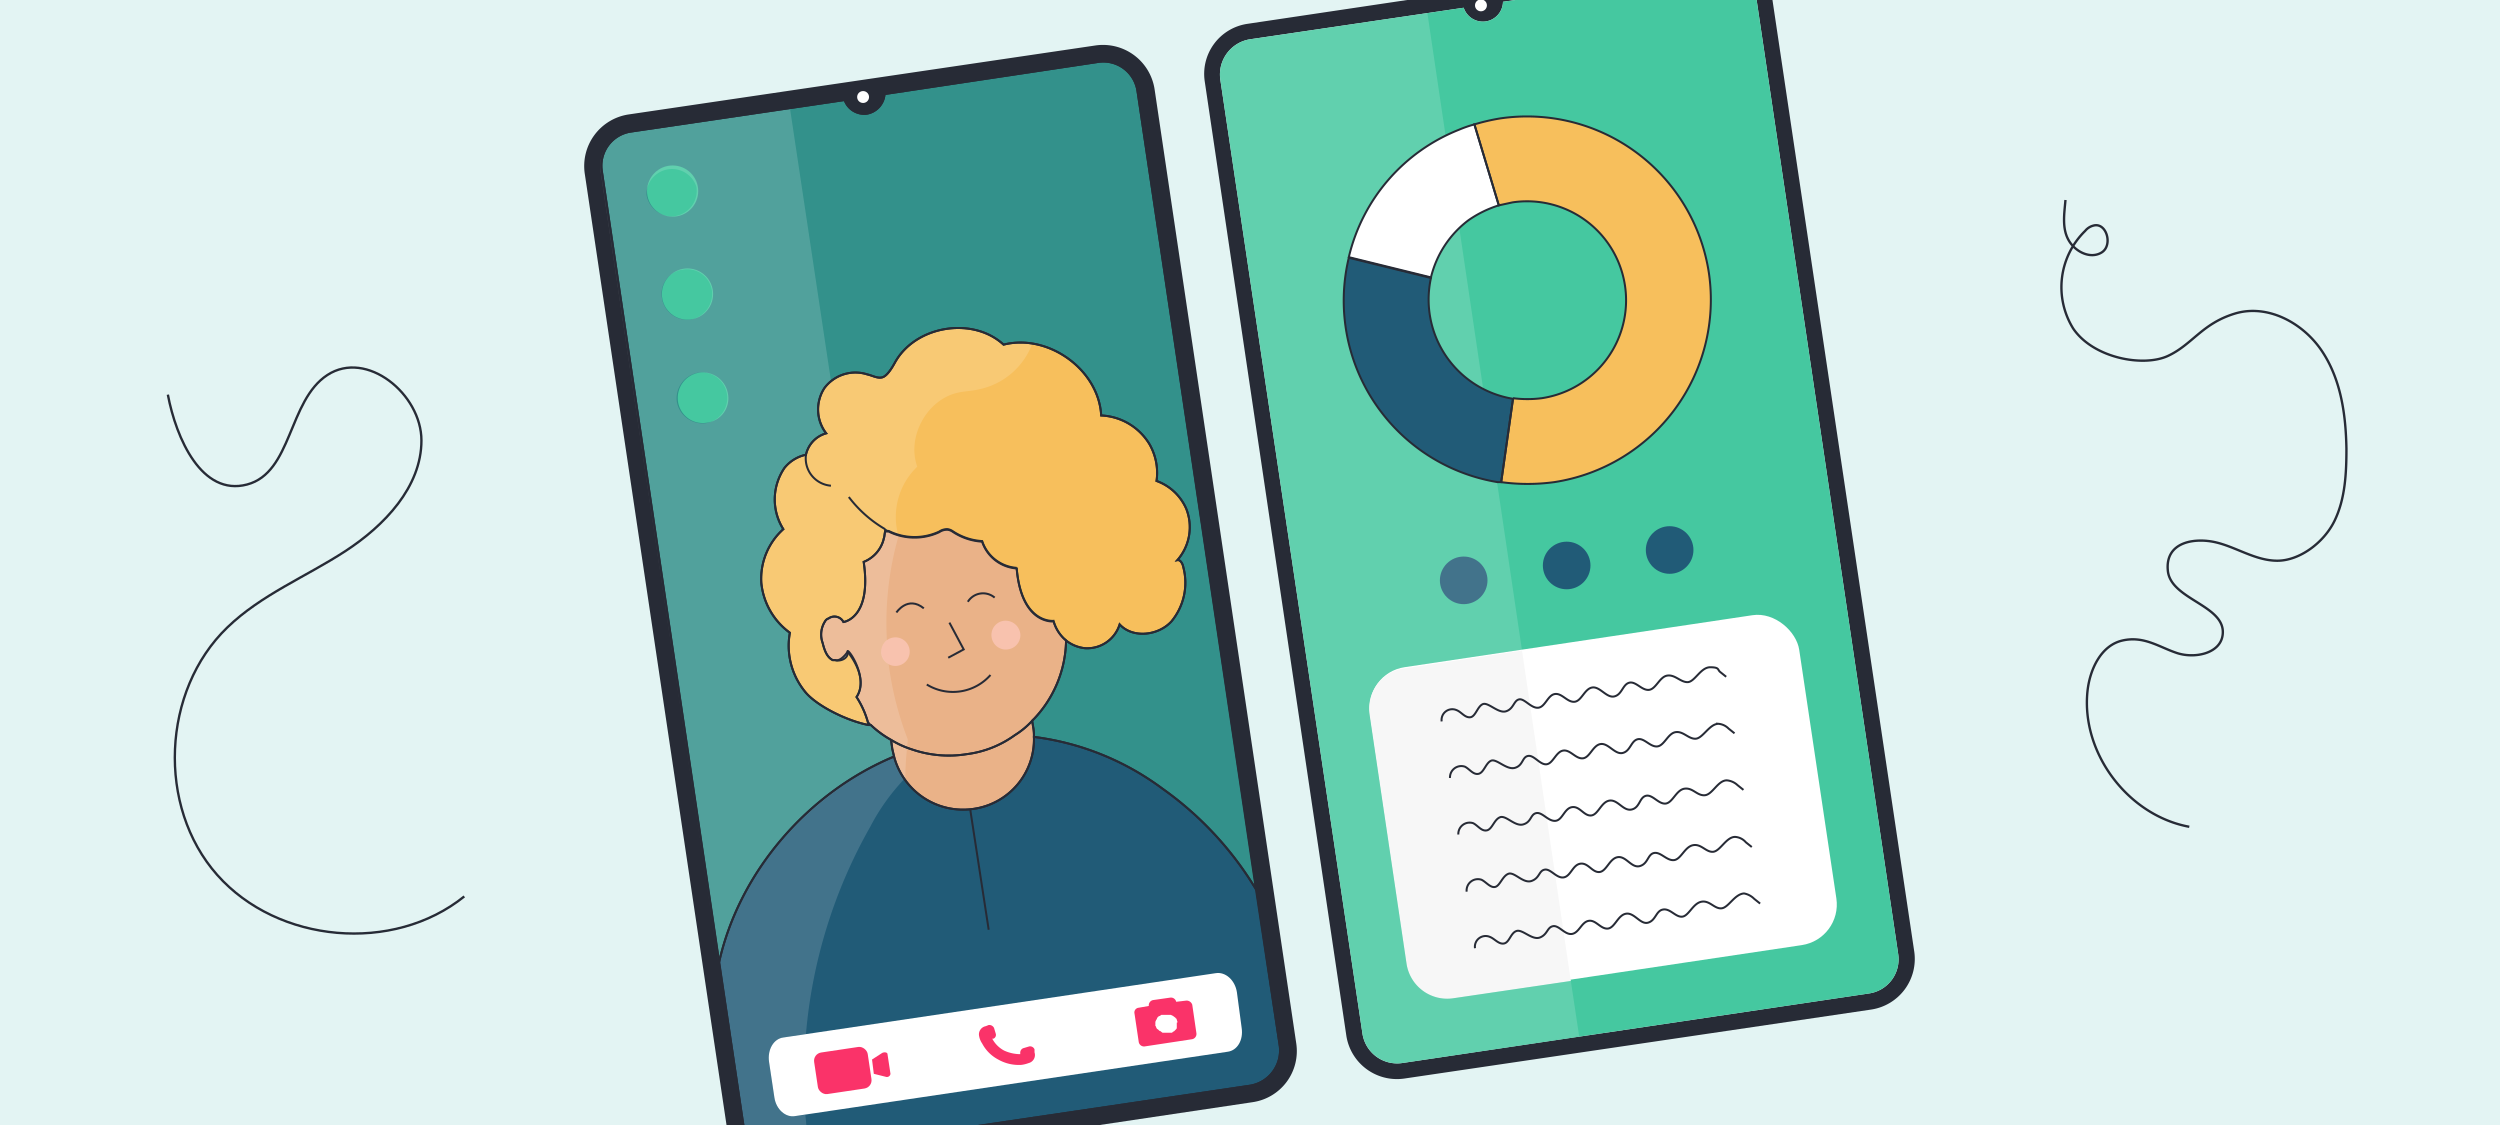 <svg id="Capa_3" data-name="Capa 3" xmlns="http://www.w3.org/2000/svg" xmlns:xlink="http://www.w3.org/1999/xlink" viewBox="0 0 420 189"><defs><style>.cls-1,.cls-15,.cls-3{fill:none;}.cls-2{fill:#e3f4f3;}.cls-15,.cls-3{stroke:#272b36;stroke-miterlimit:10;}.cls-3{stroke-width:0.4px;}.cls-4{clip-path:url(#clip-path);}.cls-5{fill:#272b36;}.cls-6{fill:#45c8a0;}.cls-7{fill:#f7bf5c;}.cls-8{fill:#215b77;}.cls-9{fill:#33918b;}.cls-10{fill:#eab288;}.cls-11{fill:#f8c2ae;}.cls-12,.cls-14{fill:#fff;}.cls-13{fill:#fa3369;}.cls-14{opacity:0.15;}.cls-15{stroke-width:0.34px;}.cls-16{fill:#f7f7f7;}</style><clipPath id="clip-path"><rect class="cls-1" width="420" height="189"/></clipPath></defs><rect class="cls-2" width="420" height="189"/><g id="Capa_2" data-name="Capa 2"><path class="cls-3" d="M78,150.6c-11.9,9.6-31.3,7.9-41.5-3.6s-9.3-31,1.7-41.6c5.7-5.5,13.2-8.5,19.8-12.8S70.8,81.8,70.8,74,61.6,58.7,55,63,49.1,79.4,41.5,81.4,29.6,73.7,28.2,66.3"/><path class="cls-3" d="M367.8,138.9c-10.3-1.9-18.2-12.4-17.1-22.8.4-3.7,2.3-7.7,5.9-8.5s6.1,1.1,9.1,2.1,7.3.1,7.7-3c.7-5-8.7-5.9-9.2-10.8s4.5-5.6,8-4.8,6.7,3.1,10.4,3.1,7.8-3,9.6-6.7,2-8,2-12.1c-.1-5.7-.9-11.6-4.1-16.4s-9.2-8-14.7-6.3-7.1,5.2-11.2,7.1-12.5.4-15.9-4.6a13.2,13.2,0,0,1,2-16.4,2.6,2.6,0,0,1,1.4-.9c2.2-.6,3.3,3.3,1.4,4.5s-4.5-.1-5.6-2.1-.7-4.4-.5-6.7"/></g><g class="cls-4"><path class="cls-5" d="M288-7.7,209.6,4a8.5,8.5,0,0,0-7.2,9.7l23.8,160.4a8.6,8.6,0,0,0,9.7,7.1l78.5-11.6a8.6,8.6,0,0,0,7.2-9.7L297.7-.5A8.5,8.5,0,0,0,288-7.7Zm30.9,168a5.8,5.8,0,0,1-4.9,6.6l-78.5,11.7a5.9,5.9,0,0,1-6.6-4.9L205,13.3a6,6,0,0,1,5-6.7l35.9-5.3a3.4,3.4,0,0,0,3.7,2.3A3.4,3.4,0,0,0,252.5.3L288.4-5a5.9,5.9,0,0,1,6.7,4.9Z"/><path class="cls-6" d="M295.1-.1l23.8,160.4a5.8,5.8,0,0,1-4.9,6.6l-78.5,11.7a5.9,5.9,0,0,1-6.6-4.9L205,13.3a6,6,0,0,1,5-6.7l35.9-5.3a3.4,3.4,0,0,0,3.7,2.3A3.4,3.4,0,0,0,252.5.3L288.4-5A5.9,5.9,0,0,1,295.1-.1Z"/><path class="cls-7" d="M198.8,95.3a10.2,10.2,0,0,1-2,9.1c-2.2,2.4-6.5,2.9-8.7.5a5.7,5.7,0,0,1-5.8,4,6.1,6.1,0,0,1-3.2-1.3,6.5,6.5,0,0,1-2.1-3.3s-5.4.6-6.2-8.9a6.6,6.6,0,0,1-5.8-4.5,10,10,0,0,1-5-1.7,1.9,1.9,0,0,0-.8-.3,2.3,2.3,0,0,0-1.4.4,9.8,9.8,0,0,1-8.5-.1h-.2l-.4-.2v.3c-.1.4-.1.8-.2,1.1a5.6,5.6,0,0,1-3.4,4c1.4,9.5-3.4,10.1-3.4,10.1a1.7,1.7,0,0,0-2.5-.6,1,1,0,0,0-.6.5,4.1,4.1,0,0,0-.4,3.6c.3,1.2.7,2.4,1.7,2.9h.4c1,.3,2.3-.4,2.1-1.4s3.7,4.3,1.5,7.6a15.4,15.4,0,0,1,1.9,4.2c0,.2.1.3.1.5-3.6-.7-8.4-3.1-10.4-5.3a12.2,12.2,0,0,1-2.8-10.2,11.8,11.8,0,0,1-4.8-8.4,11.2,11.2,0,0,1,3.7-9,9.4,9.4,0,0,1,.2-10.3,6.3,6.3,0,0,1,3.6-2.2,4.8,4.8,0,0,1,3.4-3.6,6.6,6.6,0,0,1-.3-7.6,6.5,6.5,0,0,1,7.2-2.3c.9.2,1.7.7,2.5.5s1.6-1.5,2.1-2.4c3.4-6.3,13.1-7.9,18.3-3.1,7.5-1.9,16,4.2,16.4,11.9a10,10,0,0,1,8.1,4.8,9.7,9.7,0,0,1,1.2,6.2,8.6,8.6,0,0,1,5,4.7,8.4,8.4,0,0,1-1.5,8.6C198.3,94,198.7,94.7,198.8,95.3Z"/><path class="cls-8" d="M195.3,132.5a45.8,45.8,0,0,0-21.6-8.7,11.8,11.8,0,0,1-10.2,12.1,12,12,0,0,1-13.3-8.8c-14.4,6-26,19.3-29.4,34.6l4.1,27.4a5.9,5.9,0,0,0,6.7,4.9L210,182.4a6,6,0,0,0,5-6.7l-4-26.3A56.5,56.5,0,0,0,195.3,132.5Zm12.1,39.8a3,3,0,0,1-2.5,3.3L134.5,186a2.8,2.8,0,0,1-3.3-2.4l-.7-4.8a2.8,2.8,0,0,1,2.4-3.3L203.3,165a3.1,3.1,0,0,1,3.4,2.5Z"/><path class="cls-5" d="M184.1,7.8,105.6,19.4a8.6,8.6,0,0,0-7.2,9.7l23.9,160.4a8.5,8.5,0,0,0,9.7,7.2L210.4,185a8.5,8.5,0,0,0,7.2-9.7L193.8,15A8.6,8.6,0,0,0,184.1,7.8ZM215,175.7a6,6,0,0,1-5,6.7L131.6,194a5.9,5.9,0,0,1-6.7-4.9L101.1,28.7a5.8,5.8,0,0,1,4.9-6.6l35.9-5.3a3.5,3.5,0,0,0,3.7,2.3,3.6,3.6,0,0,0,3-3.3l35.9-5.4a5.8,5.8,0,0,1,6.6,4.9Z"/><path class="cls-9" d="M184.5,10.4l-35.9,5.4a3.6,3.6,0,0,1-3,3.3,3.5,3.5,0,0,1-3.7-2.3L106,22.1a5.8,5.8,0,0,0-4.9,6.6l19.7,133c3.4-15.3,15-28.6,29.4-34.6l-.3-1.3-.2-1.5a16.6,16.6,0,0,1-3.4-2.5h-.4c-3.6-.7-8.4-3.1-10.4-5.3a12.2,12.2,0,0,1-2.8-10.2,11.8,11.8,0,0,1-4.8-8.4,11.2,11.2,0,0,1,3.7-9,9.4,9.4,0,0,1,.2-10.3,6.3,6.3,0,0,1,3.6-2.2,4.8,4.8,0,0,1,3.4-3.6,6.6,6.6,0,0,1-.3-7.6,6.5,6.5,0,0,1,7.2-2.3c.9.2,1.7.7,2.5.5s1.6-1.5,2.1-2.4c3.4-6.3,13.1-7.9,18.3-3.1,7.5-1.9,16,4.2,16.4,11.9a10,10,0,0,1,8.1,4.8,9.7,9.7,0,0,1,1.2,6.2,8.6,8.6,0,0,1,5,4.7,8.4,8.4,0,0,1-1.5,8.6c.5-.1.9.6,1,1.2a10.2,10.2,0,0,1-2,9.1c-2.2,2.4-6.5,2.9-8.7.5a5.7,5.7,0,0,1-5.8,4,6.1,6.1,0,0,1-3.2-1.3,19.6,19.6,0,0,1-5.7,13.5l.2,1.2a7.6,7.6,0,0,1,.1,1.5,45.8,45.8,0,0,1,21.6,8.7A56.5,56.5,0,0,1,211,149.4L191.1,15.3A5.8,5.8,0,0,0,184.5,10.4Z"/><path class="cls-9" d="M146.3,121.8h-.4c0-.2-.1-.3-.1-.5S146.1,121.7,146.3,121.8Z"/><path class="cls-9" d="M149.1,89.1h-.4v-.3Z"/><path class="cls-6" d="M117.5,62.6a4.3,4.3,0,0,0-3.6,4.8,4.2,4.2,0,0,0,4.9,3.6,4.1,4.1,0,0,0,3.5-4.8A4.3,4.3,0,0,0,117.5,62.6Z"/><circle class="cls-6" cx="113" cy="32.1" r="4.3"/><circle class="cls-6" cx="115.5" cy="49.4" r="4.3"/><path class="cls-1" d="M148.7,88.9a20.8,20.8,0,0,1-6.1-5.4"/><path class="cls-1" d="M139.6,81.6a4.6,4.6,0,0,1-4.2-4,4.8,4.8,0,0,1,0-1.2"/><path class="cls-10" d="M179.1,107.6a19.6,19.6,0,0,1-5.7,13.5,13.7,13.7,0,0,1-2.9,2.4h0a17.5,17.5,0,0,1-8.1,3.2,19,19,0,0,1-9.2-.8h0a15.8,15.8,0,0,1-3.5-1.6,16.6,16.6,0,0,1-3.4-2.5c-.2-.1-.3-.3-.5-.5a15.4,15.4,0,0,0-1.9-4.2c2.2-3.3-1.5-7.6-1.5-7.6s-1.1,1.7-2.1,1.4h-.4c-1-.5-1.4-1.7-1.7-2.9a4.1,4.1,0,0,1,.4-3.6,1,1,0,0,1,.6-.5,1.7,1.7,0,0,1,2.5.6s4.8-.6,3.4-10.1a5.6,5.6,0,0,0,3.4-4c.1-.3.1-.7.2-1.1h.6a9.8,9.8,0,0,0,8.5.1,2.3,2.3,0,0,1,1.4-.4,1.9,1.9,0,0,1,.8.3,10,10,0,0,0,5,1.7,6.6,6.6,0,0,0,5.8,4.5c.8,9.5,6.2,8.9,6.2,8.9A6.5,6.5,0,0,0,179.1,107.6Z"/><path class="cls-10" d="M173.4,121.1l.2,1.2a7.6,7.6,0,0,1,.1,1.5,11.8,11.8,0,0,1-10.2,12.1,12,12,0,0,1-13.3-8.8l-.3-1.3-.2-1.5a15.8,15.8,0,0,0,3.5,1.6h0a19,19,0,0,0,9.2.8,17.5,17.5,0,0,0,8.1-3.2h0A13.7,13.7,0,0,0,173.4,121.1Z"/><line class="cls-1" x1="163" y1="136" x2="166.1" y2="156.2"/><polyline class="cls-1" points="159.5 104.6 161.9 109.1 159.3 110.5"/><path class="cls-1" d="M155.7,115a8.4,8.4,0,0,0,10.7-1.6"/><path class="cls-1" d="M150.6,102.9s1.9-2.9,4.6-.7"/><path class="cls-1" d="M162.6,101.1a3,3,0,0,1,4.5-.7"/><path class="cls-11" d="M152.8,109.1a2.4,2.4,0,1,1-2.7-2A2.4,2.4,0,0,1,152.8,109.1Z"/><path class="cls-11" d="M171.4,106.4a2.4,2.4,0,0,1-2.1,2.7,2.4,2.4,0,0,1-2.7-2,2.4,2.4,0,0,1,2-2.8A2.5,2.5,0,0,1,171.4,106.4Z"/><path class="cls-12" d="M207.8,166.7l.8,6c.3,2-.7,3.8-2.4,4l-72.6,10.8c-1.6.3-3.2-1.1-3.5-3.1l-.9-6c-.3-2.1.8-3.9,2.4-4.1l72.6-10.8C205.9,163.2,207.5,164.7,207.8,166.7Z"/><rect class="cls-13" x="136.9" y="176.4" width="9.1" height="7.06" rx="1.4" transform="translate(-24.9 22.8) rotate(-8.5)"/><path class="cls-13" d="M149.1,177.1l.5,3.3a.6.6,0,0,1-.8.5l-2-.5-.3-2.4,1.7-1.1C148.6,176.7,149.1,176.8,149.1,177.1Z"/><path class="cls-13" d="M199.3,168.1l-1.7.2a.9.9,0,0,0-1-.7l-2.8.4a.9.9,0,0,0-.8,1l-1.7.3a.8.8,0,0,0-.7,1l.7,4.7a.9.9,0,0,0,1,.8l7.9-1.2a.9.9,0,0,0,.8-1l-.7-4.8A1,1,0,0,0,199.3,168.1Zm-1.6,3.7v.9c0,.1-.1.2-.2.3h0l-.3.3h-.1l-.2.2h-1.6l-.4-.3h-.1l-.3-.3h-.1c-.1-.2-.2-.3-.2-.5h-.1v-.2h0v-.5h0c0-.1.1-.2.1-.3h0a.8.8,0,0,0,.2-.4h0l.3-.3h.1l.3-.2h1.6l.4.2h0l.4.3a.1.1,0,0,0,.1.1c.1.1.1.3.2.5h0v.2h0Z"/><path class="cls-13" d="M164.5,174.1a3.1,3.1,0,0,0,.5,1.2,6.4,6.4,0,0,0,2.7,2.7,7,7,0,0,0,3.9.9,5.3,5.3,0,0,0,1.2-.3,1.4,1.4,0,0,0,1-1.8v-.5h0a.8.8,0,0,0-.9-.5l-1,.3a.8.8,0,0,0-.5.8v.2a6.6,6.6,0,0,1-2.7-.6,4.8,4.8,0,0,1-2-2h.2a.7.7,0,0,0,.4-.8l-.3-1a.9.9,0,0,0-.9-.5h0l-.5.2A1.4,1.4,0,0,0,164.5,174.1Z"/><path class="cls-14" d="M168.6,58c-5.2-4.9-14.9-3.3-18.3,3-.5.9-1,2.1-2.1,2.4s-1.6-.3-2.5-.5a6.5,6.5,0,0,0-7.2,2.3,6.6,6.6,0,0,0,.3,7.6,4.8,4.8,0,0,0-3.4,3.6h0a5.7,5.7,0,0,0-3.5,2.2,9.2,9.2,0,0,0-.3,10.3,11.2,11.2,0,0,0-3.7,9,11.8,11.8,0,0,0,4.8,8.4,12.2,12.2,0,0,0,2.8,10.2c2,2.2,6.8,4.6,10.4,5.3,0-.2-.1-.3-.1-.5s.3.4.5.5a16.6,16.6,0,0,0,3.4,2.5l.2,1.5.3,1.3c-14.4,6-26,19.2-29.4,34.6l4.1,27.4a5.9,5.9,0,0,0,6.7,4.9l4.4-.6c-.3-2-.5-4.1-.7-6.1l-1.7.2c-1.7.3-3.2-1.1-3.5-3.1l-.9-6c-.3-2.1.8-3.9,2.4-4.1l3.8-.6a85.3,85.3,0,0,1,10.8-34.8,35.2,35.2,0,0,1,5.7-8l.2-.2a43.6,43.6,0,0,1,.3-5.1c0-.5.1-.9.1-1.4a54.2,54.2,0,0,1-3.2-12.6,2.6,2.6,0,0,1-1.2-1.8,2.1,2.1,0,0,1,.9-2.2,53,53,0,0,1,2-17.7h-.1a11.7,11.7,0,0,1,3.2-11.5c-1.8-5,1.6-11.2,6.7-12.4,1.2-.3,2.5-.3,3.7-.6a12.2,12.2,0,0,0,8.9-7.6A11.2,11.2,0,0,0,168.6,58Z"/><path class="cls-14" d="M139.6,64l-6.9-45.9-26.9,4a5.9,5.9,0,0,0-4.9,6.7l19.8,132.9c3.2-15,15.6-28.4,29.5-34.6l-.5-2.8-3.6-2.4h-.4c-3.6-.7-8.4-3.1-10.3-5.3a12.2,12.2,0,0,1-2.9-10.2,11.3,11.3,0,0,1-4.7-8.4,11,11,0,0,1,3.6-9,9,9,0,0,1,.3-10.2,5.4,5.4,0,0,1,3.6-2.3h0a4.7,4.7,0,0,1,3.3-3.6,6.3,6.3,0,0,1-.2-7.5A4.9,4.9,0,0,1,139.6,64Zm-21,7.1a4.4,4.4,0,0,1-4.9-3.6,4.4,4.4,0,0,1,3.6-4.9,4.3,4.3,0,0,1,1.3,8.5ZM116,53.7a4.3,4.3,0,0,1-4.8-3.6,4.1,4.1,0,0,1,3.5-4.8,4.2,4.2,0,0,1,4.9,3.5A4.4,4.4,0,0,1,116,53.7Zm-2.6-17.4a4.3,4.3,0,0,1-4.8-3.6,4.3,4.3,0,0,1,8.4-1.3A4.3,4.3,0,0,1,113.4,36.3Z"/><path class="cls-15" d="M198.8,95.3a10.2,10.2,0,0,1-2,9.1c-2.2,2.4-6.5,2.9-8.7.5a5.7,5.7,0,0,1-5.8,4,6.1,6.1,0,0,1-3.2-1.3,6.5,6.5,0,0,1-2.1-3.3s-5.4.6-6.2-8.9a6.6,6.6,0,0,1-5.8-4.5,10,10,0,0,1-5-1.7,1.9,1.9,0,0,0-.8-.3,2.3,2.3,0,0,0-1.4.4,9.8,9.8,0,0,1-8.5-.1h-.2l-.4-.2v.3c-.1.4-.1.8-.2,1.1a5.6,5.6,0,0,1-3.4,4c1.4,9.5-3.4,10.1-3.4,10.1a1.7,1.7,0,0,0-2.5-.6,1,1,0,0,0-.6.5,4.1,4.1,0,0,0-.4,3.6c.3,1.2.7,2.4,1.7,2.9h.4c1,.3,2.3-.4,2.1-1.4s3.7,4.3,1.5,7.6a15.4,15.4,0,0,1,1.9,4.2c0,.2.1.3.1.5-3.6-.7-8.4-3.1-10.4-5.3a12.2,12.2,0,0,1-2.8-10.2,11.8,11.8,0,0,1-4.8-8.4,11.2,11.2,0,0,1,3.7-9,9.4,9.4,0,0,1,.2-10.3,6.3,6.3,0,0,1,3.6-2.2,4.8,4.8,0,0,1,3.4-3.6,6.6,6.6,0,0,1-.3-7.6,6.5,6.5,0,0,1,7.2-2.3c.9.2,1.7.7,2.5.5s1.6-1.5,2.1-2.4c3.4-6.3,13.1-7.9,18.3-3.1,7.5-1.9,16,4.2,16.4,11.9a10,10,0,0,1,8.1,4.8,9.7,9.7,0,0,1,1.2,6.2,8.6,8.6,0,0,1,5,4.7,8.4,8.4,0,0,1-1.5,8.6C198.3,94,198.7,94.7,198.8,95.3Z"/><path class="cls-15" d="M195.3,132.5a45.8,45.8,0,0,0-21.6-8.7,11.8,11.8,0,0,1-10.2,12.1,12,12,0,0,1-13.3-8.8c-14.4,6-26,19.3-29.4,34.6l4.1,27.4a5.9,5.9,0,0,0,6.7,4.9L210,182.4a6,6,0,0,0,5-6.7l-4-26.3A56.5,56.5,0,0,0,195.3,132.5Z"/><path class="cls-15" d="M184.1,7.8,105.6,19.4a8.6,8.6,0,0,0-7.2,9.7l23.9,160.4a8.5,8.5,0,0,0,9.7,7.2L210.4,185a8.5,8.5,0,0,0,7.2-9.7L193.8,15A8.6,8.6,0,0,0,184.1,7.8ZM215,175.7a6,6,0,0,1-5,6.7L131.6,194a5.9,5.9,0,0,1-6.7-4.9L101.1,28.7a5.8,5.8,0,0,1,4.9-6.6l35.9-5.3a3.5,3.5,0,0,0,3.7,2.3,3.6,3.6,0,0,0,3-3.3l35.9-5.4a5.8,5.8,0,0,1,6.6,4.9Z"/><path class="cls-15" d="M184.5,10.4l-35.9,5.4a3.6,3.6,0,0,1-3,3.3,3.5,3.5,0,0,1-3.7-2.3L106,22.1a5.8,5.8,0,0,0-4.9,6.6l19.7,133c3.4-15.3,15-28.6,29.4-34.6l-.3-1.3-.2-1.5a16.6,16.6,0,0,1-3.4-2.5h-.4c-3.6-.7-8.4-3.1-10.4-5.3a12.2,12.2,0,0,1-2.8-10.2,11.8,11.8,0,0,1-4.8-8.4,11.2,11.2,0,0,1,3.7-9,9.4,9.4,0,0,1,.2-10.3,6.3,6.3,0,0,1,3.6-2.2,4.8,4.8,0,0,1,3.4-3.6,6.6,6.6,0,0,1-.3-7.6,6.5,6.5,0,0,1,7.2-2.3c.9.2,1.7.7,2.5.5s1.6-1.5,2.1-2.4c3.4-6.3,13.1-7.9,18.3-3.1,7.5-1.9,16,4.2,16.4,11.9a10,10,0,0,1,8.1,4.8,9.7,9.7,0,0,1,1.2,6.2,8.6,8.6,0,0,1,5,4.7,8.4,8.4,0,0,1-1.5,8.6c.5-.1.9.6,1,1.2a10.2,10.2,0,0,1-2,9.1c-2.2,2.4-6.5,2.9-8.7.5a5.7,5.7,0,0,1-5.8,4,6.1,6.1,0,0,1-3.2-1.3,19.6,19.6,0,0,1-5.7,13.5l.2,1.2a7.6,7.6,0,0,1,.1,1.5,45.8,45.8,0,0,1,21.6,8.7A56.5,56.5,0,0,1,211,149.4L191.1,15.3A5.8,5.8,0,0,0,184.5,10.4Z"/><path class="cls-1" d="M146.3,121.8h-.4c0-.2-.1-.3-.1-.5S146.1,121.7,146.3,121.8Z"/><path class="cls-1" d="M149.1,89.1h-.4v-.3Z"/><path class="cls-1" d="M117.5,62.6a4.3,4.3,0,0,0-3.6,4.8,4.2,4.2,0,0,0,4.9,3.6,4.1,4.1,0,0,0,3.5-4.8A4.3,4.3,0,0,0,117.5,62.6Z"/><circle class="cls-1" cx="113" cy="32.1" r="4.3"/><circle class="cls-1" cx="115.5" cy="49.4" r="4.3"/><path class="cls-15" d="M148.7,88.9a20.8,20.8,0,0,1-6.1-5.4"/><path class="cls-15" d="M139.6,81.6a4.6,4.6,0,0,1-4.2-4,4.8,4.8,0,0,1,0-1.2"/><path class="cls-15" d="M179.1,107.6a19.6,19.6,0,0,1-5.7,13.5,13.7,13.7,0,0,1-2.9,2.4h0a17.5,17.5,0,0,1-8.1,3.2,19,19,0,0,1-9.2-.8h0a15.8,15.8,0,0,1-3.5-1.6,16.6,16.6,0,0,1-3.4-2.5c-.2-.1-.3-.3-.5-.5a15.4,15.4,0,0,0-1.9-4.2c2.2-3.3-1.5-7.6-1.5-7.6s-1.1,1.7-2.1,1.4h-.4c-1-.5-1.4-1.7-1.7-2.9a4.1,4.1,0,0,1,.4-3.6,1,1,0,0,1,.6-.5,1.7,1.7,0,0,1,2.5.6s4.8-.6,3.4-10.1a5.6,5.6,0,0,0,3.4-4c.1-.3.1-.7.2-1.1h.6a9.8,9.8,0,0,0,8.5.1,2.3,2.3,0,0,1,1.4-.4,1.9,1.9,0,0,1,.8.3,10,10,0,0,0,5,1.7,6.6,6.6,0,0,0,5.8,4.5c.8,9.5,6.2,8.9,6.2,8.9A6.5,6.5,0,0,0,179.1,107.6Z"/><path class="cls-15" d="M173.4,121.1l.2,1.2a7.6,7.6,0,0,1,.1,1.5,11.8,11.8,0,0,1-10.2,12.1,12,12,0,0,1-13.3-8.8l-.3-1.3-.2-1.5a15.8,15.8,0,0,0,3.5,1.6h0a19,19,0,0,0,9.2.8,17.5,17.5,0,0,0,8.1-3.2h0A13.7,13.7,0,0,0,173.4,121.1Z"/><line class="cls-15" x1="163" y1="136" x2="166.1" y2="156.2"/><polyline class="cls-15" points="159.5 104.6 161.9 109.1 159.3 110.5"/><path class="cls-15" d="M155.7,115a8.4,8.4,0,0,0,10.7-1.6"/><path class="cls-15" d="M150.6,102.9s1.9-2.9,4.6-.7"/><path class="cls-15" d="M162.6,101.1a3,3,0,0,1,4.5-.7"/><path class="cls-1" d="M152.8,109.1a2.4,2.4,0,1,1-2.7-2A2.4,2.4,0,0,1,152.8,109.1Z"/><path class="cls-1" d="M171.4,106.4a2.4,2.4,0,0,1-2.1,2.7,2.4,2.4,0,0,1-2.7-2,2.4,2.4,0,0,1,2-2.8A2.5,2.5,0,0,1,171.4,106.4Z"/><path class="cls-1" d="M207.8,166.7l.8,6c.3,2-.7,3.8-2.4,4l-72.6,10.8c-1.6.3-3.2-1.1-3.5-3.1l-.9-6c-.3-2.1.8-3.9,2.4-4.1l72.6-10.8C205.9,163.2,207.5,164.7,207.8,166.7Z"/><rect class="cls-1" x="136.9" y="176.4" width="9.1" height="7.06" rx="1.4" transform="translate(-24.9 22.8) rotate(-8.5)"/><path class="cls-1" d="M149.1,177.1l.5,3.3a.6.6,0,0,1-.8.5l-2-.5-.3-2.4,1.7-1.1C148.6,176.7,149.1,176.8,149.1,177.1Z"/><path class="cls-1" d="M199.3,168.1l-1.7.2a.9.9,0,0,0-1-.7l-2.8.4a.9.9,0,0,0-.8,1l-1.7.3a.8.8,0,0,0-.7,1l.7,4.7a.9.9,0,0,0,1,.8l7.9-1.2a.9.9,0,0,0,.8-1l-.7-4.8A1,1,0,0,0,199.3,168.1Zm-1.6,3.7v.9c0,.1-.1.2-.2.3h0l-.3.3h-.1l-.2.2h-1.6l-.4-.3h-.1l-.3-.3h-.1c-.1-.2-.2-.3-.2-.5h-.1v-.2h0v-.5h0c0-.1.1-.2.1-.3h0a.8.8,0,0,0,.2-.4h0l.3-.3h.1l.3-.2h1.6l.4.2h0l.4.3a.1.1,0,0,0,.1.1c.1.1.1.3.2.5h0v.2h0Z"/><path class="cls-1" d="M164.5,174.1a3.1,3.1,0,0,0,.5,1.2,6.4,6.4,0,0,0,2.7,2.7,7,7,0,0,0,3.9.9,5.3,5.3,0,0,0,1.2-.3,1.4,1.4,0,0,0,1-1.8v-.5h0a.8.8,0,0,0-.9-.5l-1,.3a.8.8,0,0,0-.5.8v.2a6.6,6.6,0,0,1-2.7-.6,4.8,4.8,0,0,1-2-2h.2a.7.7,0,0,0,.4-.8l-.3-1a.9.9,0,0,0-.9-.5h0l-.5.2A1.4,1.4,0,0,0,164.5,174.1Z"/><circle class="cls-12" cx="145" cy="16.3" r="1"/><circle class="cls-12" cx="248.8" cy="0.9" r="1"/><rect class="cls-12" x="232.8" y="107.6" width="72.9" height="56.04" rx="6.9" transform="translate(-17 41.1) rotate(-8.5)"/><circle class="cls-8" cx="245.9" cy="97.5" r="4"/><circle class="cls-8" cx="263.2" cy="95" r="4"/><circle class="cls-8" cx="280.5" cy="92.4" r="4"/><path class="cls-1" d="M242.2,121.2a1.8,1.8,0,0,1,2.5-1.9c.8.3,1.4,1.3,2.3,1.2s1.2-1.8,2.1-2.2,2.6,1.6,3.9,1.2,1.3-1.8,2.2-2,2,1.5,3.2,1.4,1.6-2.1,2.8-2.3,2.1,1.4,3.3,1.3,1.7-2.2,3-2.4,2.4,1.8,3.7,1.5,1.4-2,2.5-2.3,2.1,1.3,3.3,1.2,1.8-2.2,3.1-2.4,2.2,1.1,3.4,1.1,2.2-2.5,3.8-2.5,1.2.4,1.7.8l1,.8"/><path class="cls-1" d="M243.6,130.7a1.9,1.9,0,0,1,2.5-1.9c.8.4,1.4,1.4,2.3,1.2s1.2-1.8,2.1-2.2,2.6,1.6,4,1.2,1.2-1.8,2.2-2,2,1.5,3.1,1.4,1.6-2.1,2.8-2.3,2.1,1.4,3.3,1.3,1.7-2.2,3-2.4,2.4,1.8,3.7,1.5,1.4-2,2.5-2.3,2.1,1.3,3.3,1.2,1.8-2.2,3.1-2.4,2.2,1.2,3.4,1.1,2.3-2.5,3.8-2.5a2.7,2.7,0,0,1,1.7.8l1,.8"/><path class="cls-1" d="M245,140.2a1.9,1.9,0,0,1,2.5-1.9c.8.4,1.4,1.4,2.3,1.2s1.2-1.8,2.2-2.2,2.5,1.6,3.9,1.2,1.2-1.7,2.2-1.9,2,1.4,3.2,1.3,1.5-2.1,2.8-2.3,2,1.5,3.2,1.4,1.7-2.3,3.1-2.5,2.3,1.8,3.7,1.5,1.3-2,2.4-2.3,2.1,1.4,3.3,1.3,1.8-2.3,3.2-2.5,2.1,1.2,3.4,1.1,2.2-2.5,3.7-2.5a3,3,0,0,1,1.8.8l1,.8"/><path class="cls-1" d="M246.4,149.8a1.9,1.9,0,0,1,2.5-2c.8.4,1.5,1.4,2.3,1.2s1.2-1.8,2.2-2.2,2.5,1.7,3.9,1.2,1.2-1.7,2.2-1.9,2,1.5,3.2,1.3,1.5-2.1,2.8-2.3,2,1.5,3.2,1.4,1.7-2.3,3.1-2.5,2.3,1.9,3.7,1.5,1.3-2,2.4-2.2,2.1,1.3,3.3,1.2,1.8-2.2,3.2-2.5,2.2,1.2,3.4,1.1,2.2-2.5,3.7-2.5a2.6,2.6,0,0,1,1.8.9l1,.8"/><path class="cls-1" d="M247.8,159.3a1.8,1.8,0,0,1,2.5-1.9c.8.3,1.5,1.3,2.4,1.1s1.1-1.8,2.1-2.1,2.6,1.6,3.9,1.1,1.2-1.7,2.2-1.9,2,1.5,3.2,1.3,1.6-2,2.8-2.2,2,1.4,3.2,1.3,1.7-2.3,3.1-2.5,2.4,1.9,3.7,1.5,1.3-2,2.5-2.2,2.1,1.3,3.2,1.2,1.8-2.2,3.2-2.5,2.2,1.2,3.4,1.1,2.2-2.4,3.8-2.5a3.2,3.2,0,0,1,1.7.9l1,.8"/><path class="cls-14" d="M239.8,2.2l15.9,107.1-19.8,3a6.8,6.8,0,0,0-5.8,7.8l6.2,41.8a6.9,6.9,0,0,0,7.9,5.8l19.7-2.9,1.4,9.3-29.8,4.5a5.8,5.8,0,0,1-6.6-4.9L205,13.3a6,6,0,0,1,5-6.7Z"/><path class="cls-16" d="M255.7,109.3l8.2,55.5-19.7,2.9a6.9,6.9,0,0,1-7.9-5.8l-6.2-41.8a6.8,6.8,0,0,1,5.8-7.8Z"/><path class="cls-1" d="M288-7.7,209.6,4a8.5,8.5,0,0,0-7.2,9.7l23.8,160.4a8.6,8.6,0,0,0,9.7,7.1l78.5-11.6a8.6,8.6,0,0,0,7.2-9.7L297.7-.5A8.5,8.5,0,0,0,288-7.7Zm30.9,168a5.8,5.8,0,0,1-4.9,6.6l-78.5,11.7a5.9,5.9,0,0,1-6.6-4.9L205,13.3a6,6,0,0,1,5-6.7l35.9-5.3a3.4,3.4,0,0,0,3.7,2.3A3.4,3.4,0,0,0,252.5.3L288.4-5a5.9,5.9,0,0,1,6.7,4.9Z"/><path class="cls-1" d="M295.1-.1l23.8,160.4a5.8,5.8,0,0,1-4.9,6.6l-78.5,11.7a5.9,5.9,0,0,1-6.6-4.9L205,13.3a6,6,0,0,1,5-6.7l35.9-5.3a3.4,3.4,0,0,0,3.7,2.3A3.4,3.4,0,0,0,252.5.3L288.4-5A5.9,5.9,0,0,1,295.1-.1Z"/><rect class="cls-1" x="232.8" y="107.6" width="72.9" height="56.04" rx="6.9" transform="translate(-17 41.1) rotate(-8.5)"/><circle class="cls-1" cx="245.9" cy="97.5" r="4"/><circle class="cls-1" cx="263.2" cy="95" r="4"/><circle class="cls-1" cx="280.5" cy="92.4" r="4"/><path class="cls-15" d="M242.2,121.2a1.8,1.8,0,0,1,2.5-1.9c.8.3,1.4,1.3,2.3,1.2s1.2-1.8,2.1-2.2,2.6,1.6,3.9,1.2,1.3-1.8,2.2-2,2,1.5,3.2,1.4,1.6-2.1,2.8-2.3,2.1,1.4,3.3,1.3,1.7-2.2,3-2.4,2.4,1.8,3.7,1.5,1.4-2,2.5-2.3,2.1,1.3,3.3,1.2,1.8-2.2,3.1-2.4,2.2,1.1,3.4,1.1,2.2-2.5,3.8-2.5,1.2.4,1.7.8l1,.8"/><path class="cls-15" d="M243.6,130.7a1.9,1.9,0,0,1,2.5-1.9c.8.4,1.4,1.4,2.3,1.2s1.2-1.8,2.1-2.2,2.6,1.6,4,1.2,1.2-1.8,2.2-2,2,1.5,3.1,1.4,1.6-2.1,2.8-2.3,2.1,1.4,3.3,1.3,1.7-2.2,3-2.4,2.4,1.8,3.7,1.5,1.4-2,2.5-2.3,2.1,1.3,3.3,1.2,1.8-2.2,3.1-2.4,2.2,1.2,3.4,1.1,2.3-2.5,3.8-2.5a2.7,2.7,0,0,1,1.7.8l1,.8"/><path class="cls-15" d="M245,140.2a1.9,1.9,0,0,1,2.5-1.9c.8.4,1.4,1.4,2.3,1.2s1.2-1.8,2.2-2.2,2.5,1.6,3.9,1.2,1.2-1.7,2.2-1.9,2,1.4,3.2,1.3,1.5-2.1,2.8-2.3,2,1.5,3.2,1.4,1.7-2.3,3.1-2.5,2.3,1.8,3.7,1.5,1.3-2,2.4-2.3,2.1,1.4,3.3,1.3,1.8-2.3,3.2-2.5,2.1,1.2,3.4,1.1,2.2-2.5,3.7-2.5a3,3,0,0,1,1.8.8l1,.8"/><path class="cls-15" d="M246.4,149.8a1.9,1.9,0,0,1,2.5-2c.8.4,1.5,1.4,2.3,1.2s1.2-1.8,2.2-2.2,2.5,1.7,3.9,1.2,1.2-1.7,2.2-1.9,2,1.5,3.2,1.3,1.5-2.1,2.8-2.3,2,1.5,3.2,1.4,1.7-2.3,3.1-2.5,2.3,1.9,3.7,1.5,1.3-2,2.4-2.2,2.1,1.3,3.3,1.2,1.8-2.2,3.2-2.5,2.2,1.2,3.4,1.1,2.2-2.5,3.7-2.5a2.6,2.6,0,0,1,1.8.9l1,.8"/><path class="cls-15" d="M247.8,159.3a1.8,1.8,0,0,1,2.5-1.9c.8.3,1.5,1.3,2.4,1.1s1.1-1.8,2.1-2.1,2.6,1.6,3.9,1.1,1.2-1.7,2.2-1.9,2,1.5,3.2,1.3,1.6-2,2.8-2.2,2,1.4,3.2,1.3,1.7-2.3,3.1-2.5,2.4,1.9,3.7,1.5,1.3-2,2.5-2.2,2.1,1.3,3.2,1.2,1.8-2.2,3.2-2.5,2.2,1.2,3.4,1.1,2.2-2.4,3.8-2.5a3.2,3.2,0,0,1,1.7.9l1,.8"/><path class="cls-7" d="M287.1,45.9a31,31,0,0,1-26,35.1,33.2,33.2,0,0,1-8.9,0l2-14.1a19.3,19.3,0,0,0,4.8,0A16.6,16.6,0,0,0,254.1,34l-2.3.5-4.1-13.6a33.4,33.4,0,0,1,4.3-1A30.9,30.9,0,0,1,287.1,45.9Z"/><path class="cls-12" d="M251.8,34.5a18.6,18.6,0,0,0-5.1,2.5,17,17,0,0,0-6.3,9.6l-13.8-3.4a30.6,30.6,0,0,1,18.5-21.4,19.9,19.9,0,0,1,2.6-.9Z"/><path class="cls-8" d="M254.2,66.9l-2,14.1h-.6a30.9,30.9,0,0,1-25-37.7l13.8,3.4a16.9,16.9,0,0,0,13.8,20.3Z"/><path class="cls-15" d="M287.1,45.9a31,31,0,0,1-26,35.1,33.2,33.2,0,0,1-8.9,0l2-14.1a19.3,19.3,0,0,0,4.8,0A16.6,16.6,0,0,0,254.1,34l-2.3.5-4.1-13.6a33.4,33.4,0,0,1,4.3-1A30.9,30.9,0,0,1,287.1,45.9Z"/><path class="cls-15" d="M251.8,34.5a18.6,18.6,0,0,0-5.1,2.5,17,17,0,0,0-6.3,9.6l-13.8-3.4a30.6,30.6,0,0,1,18.5-21.4,19.9,19.9,0,0,1,2.6-.9Z"/><path class="cls-15" d="M254.2,66.9l-2,14.1h-.6a30.9,30.9,0,0,1-25-37.7l13.8,3.4a16.9,16.9,0,0,0,13.8,20.3Z"/></g></svg>